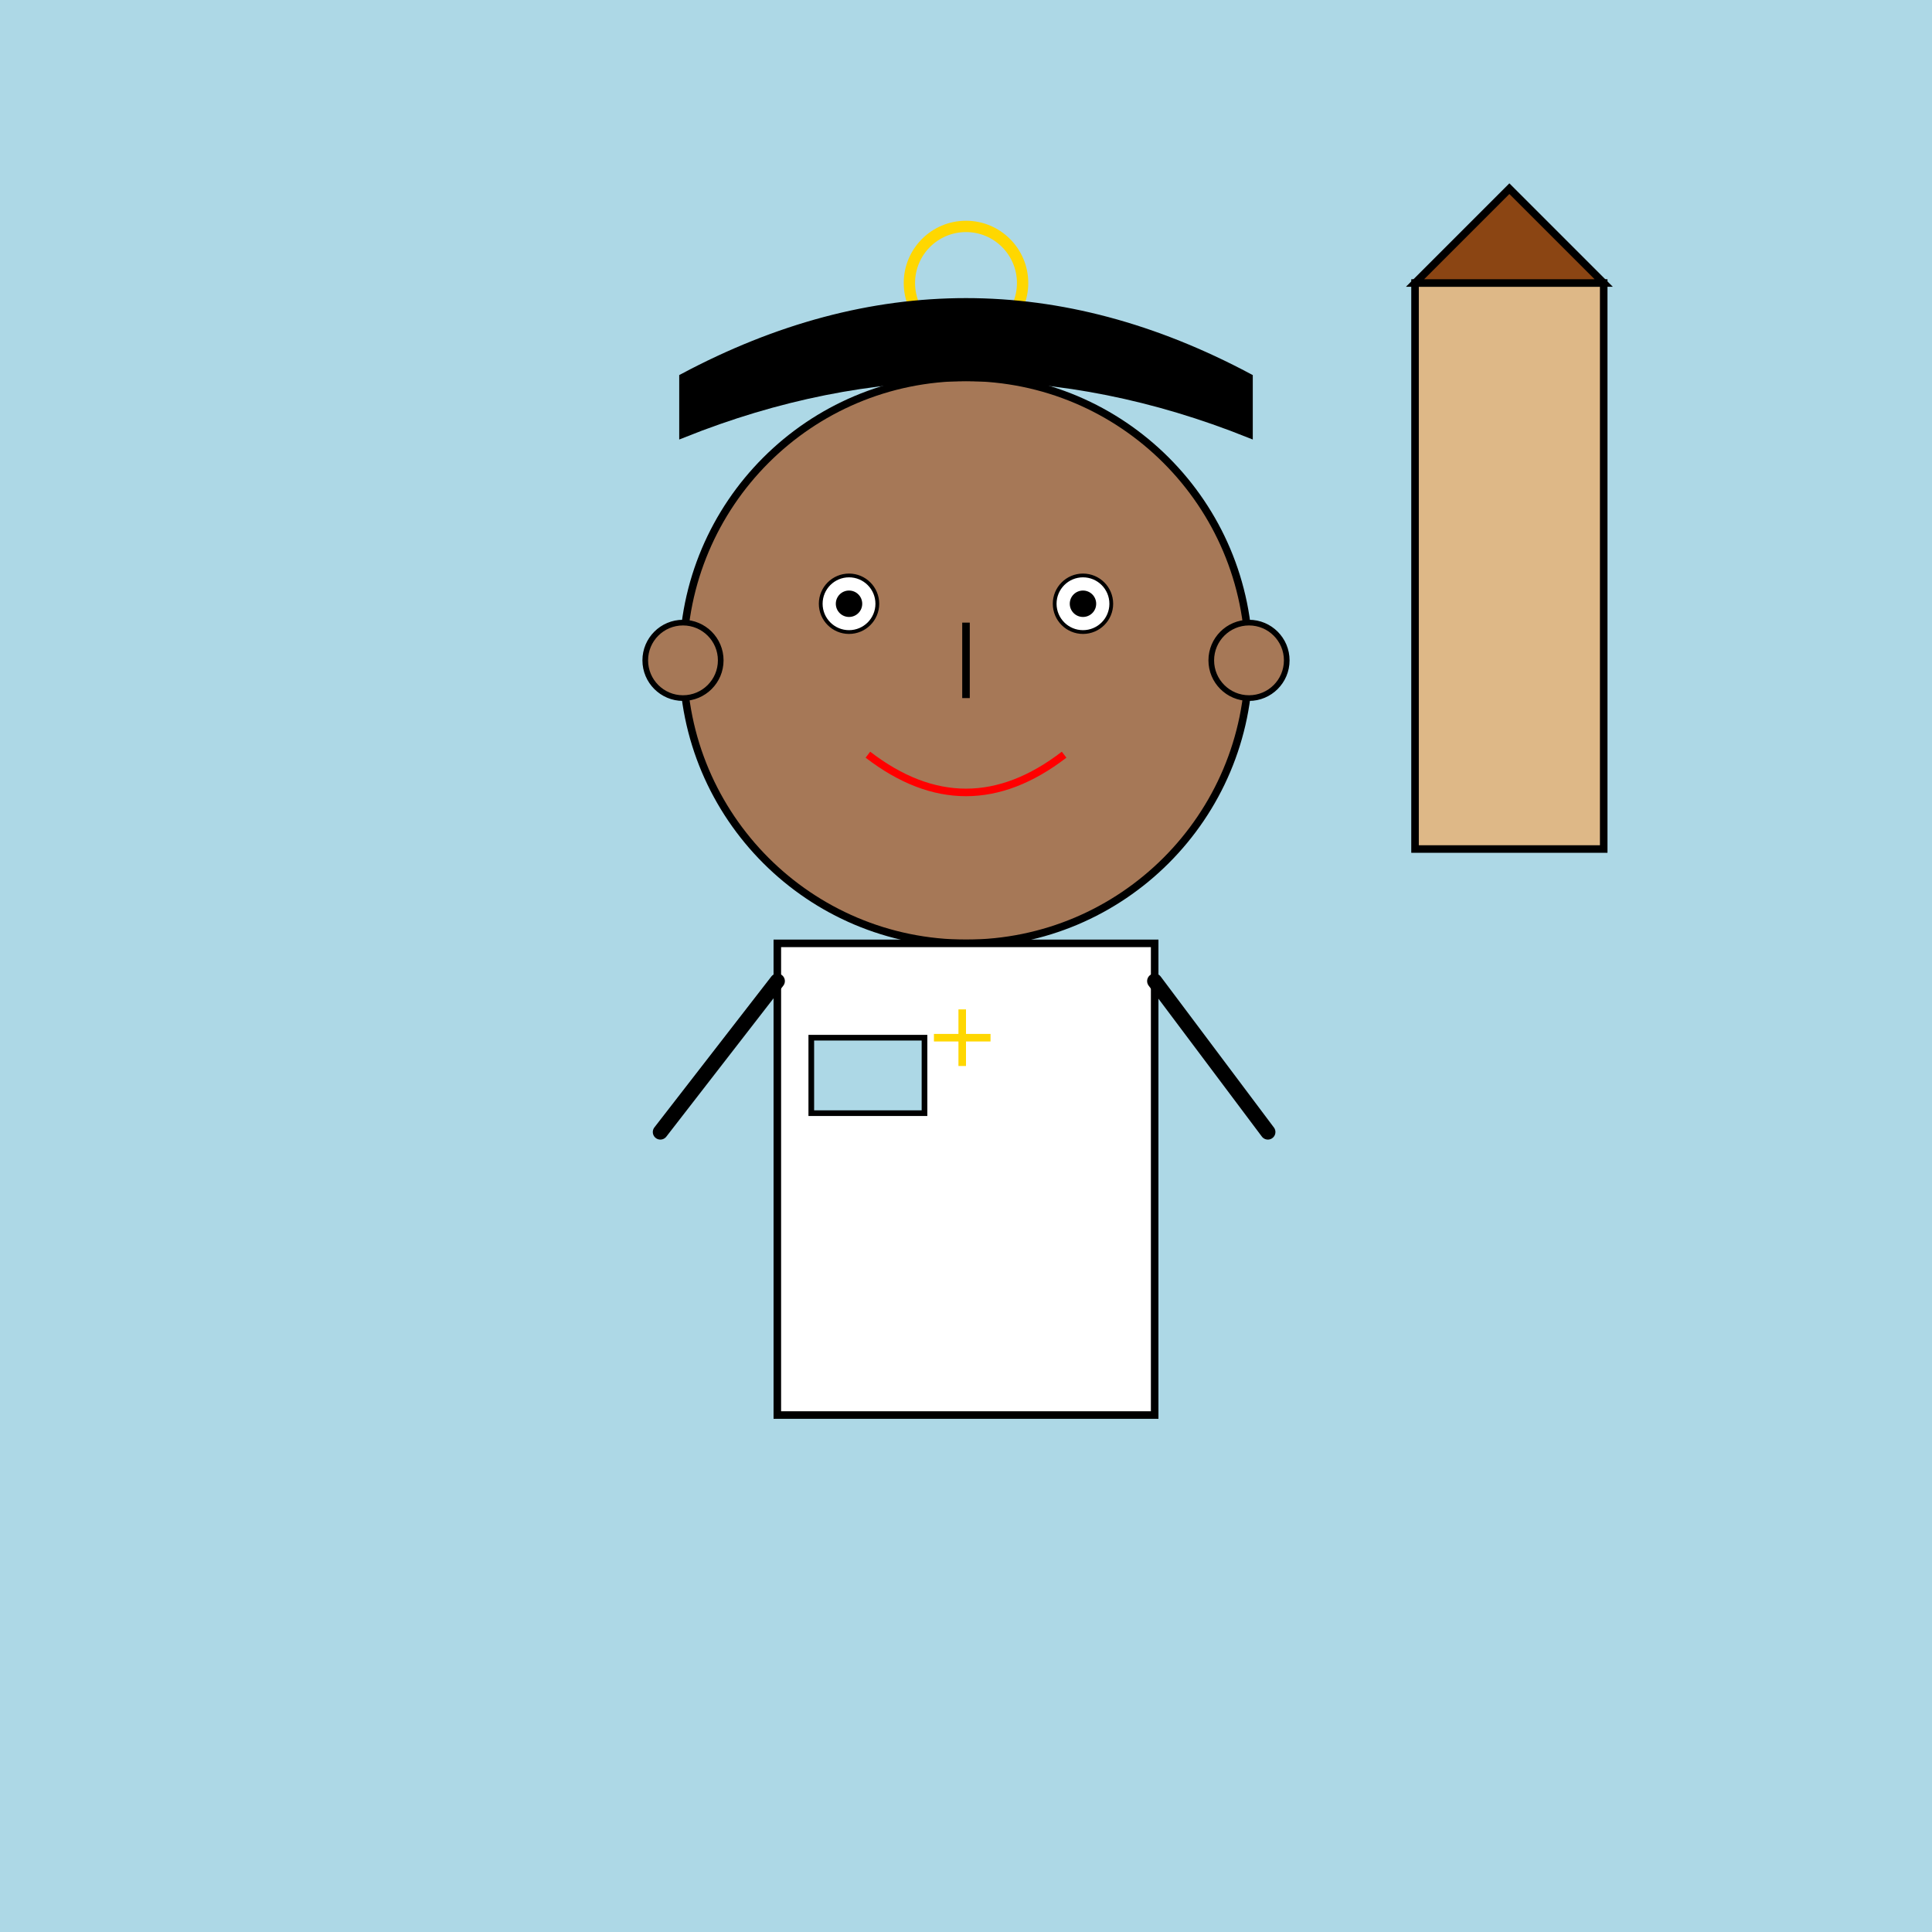 <!--

Generated by DrawGPT.
Free, open source, AI generated images in SVG, PNG, and HTML Canvas format.
https://drawgpt.ai

Created: 2025-08-02T06:26:32+00:00
-->
<svg   viewBox="0 0 1024 1024" xmlns="http://www.w3.org/2000/svg" xmlns:xlink="http://www.w3.org/1999/xlink">
  <title id="title_001" class="title">Cartoon African Pastor</title>
  <desc id="desc_001" class="desc">A cool cartoon African pastor with a high top fade and a trendy pocket style, ready to spread joyful vibes!</desc>
  <!-- Background -->
  <rect id="bg_001" class="background" x="0" y="0" width="1024" height="1024" fill="lightblue" />
  <!-- Church Tower in Background -->
  <rect id="church_tower_001" class="church" x="750" y="150" width="100" height="300" fill="burlywood" stroke="black" stroke-width="4" />
  <polygon id="church_roof_001" class="church" points="750,150 800,100 850,150" fill="saddlebrown" stroke="black" stroke-width="4" />
  <!-- Halo -->
  <circle id="halo_001" class="halo" cx="512" cy="150" r="30" fill="none" stroke="gold" stroke-width="6" />
  <!-- Head -->
  <circle id="head_001" class="head" cx="512" cy="350" r="150" fill="#a67857" stroke="black" stroke-width="4" />
  <!-- Hair: High Top Fade (sides short, top flat) -->
  <path id="hair_001" class="hair" d="M362 200 Q512 120 662 200 L662 230 Q512 170 362 230 Z" fill="black" stroke="black" stroke-width="4" />
  <!-- Left Eye -->
  <circle id="eye_left_001" class="eye" cx="450" cy="320" r="15" fill="white" stroke="black" stroke-width="2" />
  <circle id="pupil_left_001" class="pupil" cx="450" cy="320" r="7" fill="black" />
  <!-- Right Eye -->
  <circle id="eye_right_001" class="eye" cx="574" cy="320" r="15" fill="white" stroke="black" stroke-width="2" />
  <circle id="pupil_right_001" class="pupil" cx="574" cy="320" r="7" fill="black" />
  <!-- Nose -->
  <line id="nose_001" class="nose" x1="512" y1="330" x2="512" y2="370" stroke="black" stroke-width="4" />
  <!-- Mouth -->
  <path id="mouth_001" class="mouth" d="M460 400 Q512 440 564 400" fill="none" stroke="red" stroke-width="4" />
  <!-- Ears -->
  <circle id="ear_left_001" class="ear" cx="362" cy="350" r="20" fill="#a67857" stroke="black" stroke-width="3" />
  <circle id="ear_right_001" class="ear" cx="662" cy="350" r="20" fill="#a67857" stroke="black" stroke-width="3" />
  <!-- Torso -->
  <rect id="torso_001" class="torso" x="412" y="500" width="200" height="250" fill="white" stroke="black" stroke-width="4" />
  <!-- Pocket on Torso -->
  <rect id="pocket_001" class="pocket" x="430" y="550" width="60" height="40" fill="lightblue" stroke="black" stroke-width="3" />
  <!-- Cross Decoration on Vest -->
  <path id="cross_001" class="cross" d="M510 535 v30 M495 550 h30" fill="none" stroke="gold" stroke-width="4" />
  <!-- Arms -->
  <path id="arm_left_001" class="arm" d="M412 520 L350 600" stroke="black" stroke-width="8" stroke-linecap="round" />
  <path id="arm_right_001" class="arm" d="M612 520 L672 600" stroke="black" stroke-width="8" stroke-linecap="round" />
</svg>